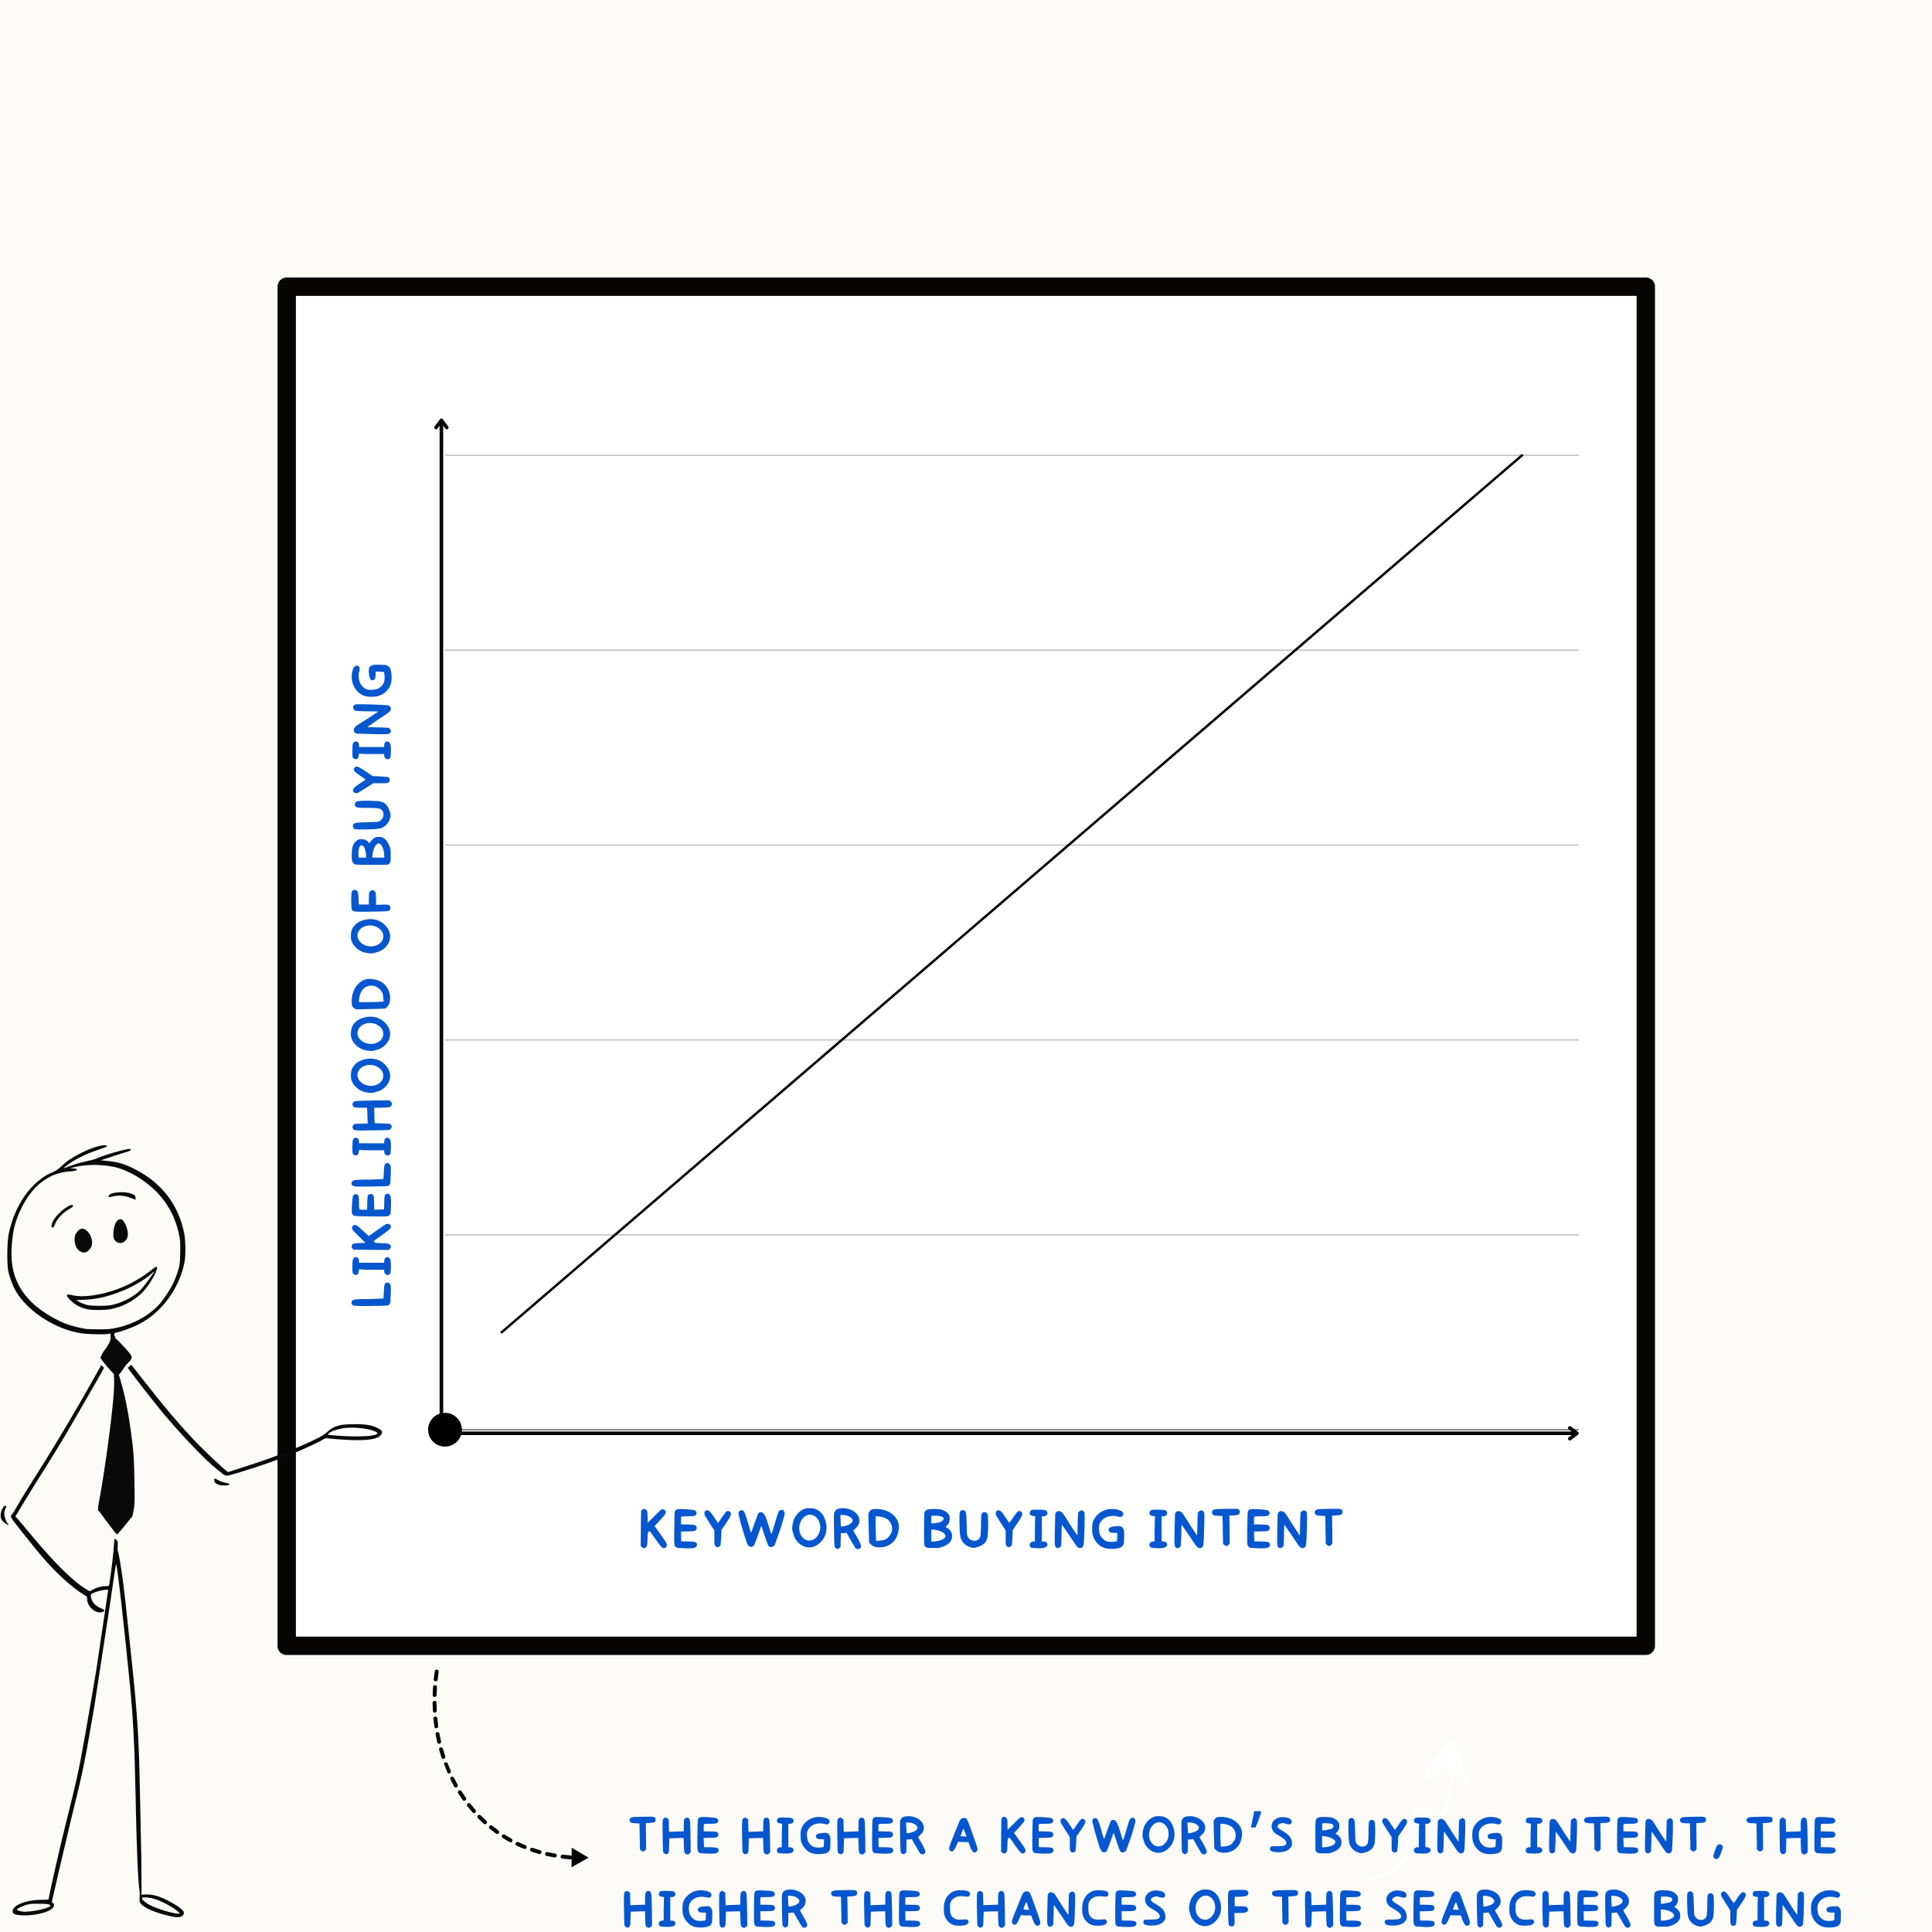 <svg xmlns="http://www.w3.org/2000/svg" xmlns:v="https://vecta.io/nano" width="1080" viewBox="0 0 810 810" height="1080" preserveAspectRatio="xMidYMid meet"><style><![CDATA[.B{clip-rule:nonzero}.C{fill:none}.D{stroke:#000}.E{stroke-opacity:.251}.F{stroke-linecap:round}.G{stroke-linejoin:round}]]></style><defs><clipPath id="A"><path d="M116.359 116.359h577.5v577.5h-577.5zm0 0" class="B"></path></clipPath><clipPath id="B"><path d="M179.48 592.332h14.164V606.5H179.48zm0 0" class="B"></path></clipPath><clipPath id="C"><path d="M186.563 592.332c-3.914 0-7.082 3.172-7.082 7.086s3.168 7.082 7.082 7.082 7.082-3.172 7.082-7.082-3.172-7.086-7.082-7.086zm0 0" class="B"></path></clipPath><clipPath id="D"><path d="M574.086 729h41.66v59.25h-41.66zm0 0" class="B"></path></clipPath><clipPath id="E"><path d="M181 699h59v81h-59zm0 0" class="B"></path></clipPath><clipPath id="F"><path d="M211.258 688.695l36.07 91.387-39.066 15.422-36.074-91.391zm0 0" class="B"></path></clipPath><clipPath id="G"><path d="M211.258 688.695l36.07 91.387-39.066 15.422-36.074-91.391zm0 0" class="B"></path></clipPath><clipPath id="H"><path d="M239 774h8v9h-8zm0 0" class="B"></path></clipPath><clipPath id="I"><path d="M211.258 688.695l36.07 91.387-39.066 15.422-36.074-91.391zm0 0" class="B"></path></clipPath><clipPath id="J"><path d="M211.258 688.695l36.07 91.387-39.066 15.422-36.074-91.391zm0 0" class="B"></path></clipPath><clipPath id="K"><path d="M0 480h160.445v323.816H0zm0 0" class="B"></path></clipPath><path id="L" d="M186.562 599.418h475.332"></path><path id="M" d="M284.433 632.709h.094c.039 0 .102-.008.188-.031h.203.156l2.219.063 2.391.188 1.328.172c.176.063.375.184.594.359.301.262.453.574.453.938 0 .438-.262.797-.781 1.078-.324.156-1.324.234-3 .234-1.719 0-2.609.086-2.672.25-.062.137-.094.703-.094 1.703v.359.719.359l.422.016.953.016.969.016.422.016c1.539.023 2.5.086 2.875.188.383.074.656.324.813.75.082.219.125.406.125.563 0 .418-.195.758-.578 1.016-.156.125-.406.211-.75.25a10.41 10.41 0 0 1-.859.063l-1.594.047-.422.016-1 .016-.984.016-.422.016.094 2.047.031 1.219v.844l.422.016.969.016.984.016.422.016c1.895.023 2.973.141 3.234.359.383.242.578.574.578 1 0 .512-.293.906-.875 1.188-.387.211-1.277.313-2.672.313h-.281-.578-.281l-3.453-.187c-.48-.082-.859-.363-1.141-.844-.18-.281-.266-1.227-.266-2.844v-2.344l.031-2.125.063-4.359.094-2.156c.051-.656.281-1.094.688-1.312.289-.145.586-.227.891-.25zm0 0"></path><path id="N" d="M295.656 633.552c.219-.238.488-.359.813-.359.375 0 .723.164 1.047.484.457.375 1.117 1.246 1.984 2.609l1.5 2.188c.113-.062.594-.723 1.438-1.984l1-1.437.734-.922c.395-.426.754-.641 1.078-.641.238 0 .5.109.781.328s.422.555.422 1c0 .398-.383 1.203-1.141 2.422l-1.062 1.625-.922 1.344-.219.313-.422.594-.219.297-.016.438-.031 1.016-.031 1-.016.422-.266 3.422c-.211.605-.633.906-1.266.906-.418 0-.766-.172-1.047-.516-.125-.156-.211-.426-.25-.812-.023-.176-.039-.484-.047-.922v-1.687-.453-1.047-1.062-.469l-.281-.391-.609-.953-.625-.969-.266-.406-2.094-3.359a2.4 2.4 0 0 1-.297-1.109c0-.32.109-.625.328-.906zm0 0"></path><path id="O" d="M432.759 633.006c.344-.051 1.023-.078 2.047-.078l2.641.078c1.133.125 1.703.59 1.703 1.391 0 .375-.152.684-.453.922-.324.262-.727.391-1.203.391h-.344-.344v.766 1.969 2.563 2.547 1.953.766h.344.344c.477 0 .879.121 1.203.359.301.262.453.574.453.938 0 .313-.141.609-.422.891-.437.43-1.398.641-2.875.641h-.734c-.23 0-.43-.008-.594-.031l-1.172-.062-.625-.062c-.219-.02-.43-.117-.625-.297-.281-.281-.422-.594-.422-.937 0-.375.148-.711.453-1.016.313-.281.691-.422 1.141-.422h.297.297v-.422-1.062-1.266-1.062-.422l.094-5.25.031-.266.063-.516.031-.266-.359-.047-.344-.062c-.937-.164-1.465-.414-1.578-.75-.062-.164-.094-.328-.094-.484 0-.363.098-.676.297-.937.219-.281.469-.43.75-.453zm0 0"></path><path id="P" d="M451.988 634.099l.25-.219.25-.234c.344-.281.656-.422.938-.422.195 0 .438.078.719.234.219.148.379.375.484.688.07.262.109.891.109 1.891l-.016 1.984-.031 1.766-.187 5.078-.141 2.484c-.086.805-.367 1.313-.844 1.531-.242.125-.461.188-.656.188-.469 0-.922-.25-1.359-.75-.199-.207-.574-.707-1.125-1.5l-2.203-3.312-2.937-4.25c-.023-.02-.055.168-.094.563-.023.211-.031.469-.031.781l-.031 1.047-.031 2.25-.078 2.281-.016.328-.031.703-.031.703-.016.313-.266.234-.25.219c-.324.281-.586.422-.781.422-.156 0-.367-.07-.625-.219-.324-.133-.531-.395-.625-.781-.043-.176-.078-.473-.109-.891l-.047-1.656.016-1.25.047-2.797.172-6.719c.063-.344.234-.645.516-.906.281-.238.594-.359.938-.359.789 0 1.477.469 2.063 1.406l1.094 1.688 1.969 3.125 2.641 3.984c.07 0 .117-.789.141-2.375l.094-4.797.016-.375.047-.844.047-.859.016-.375zm0 0"></path><path id="Q" d="M513.704 632.599l1.391-.031h1.813 1.203c.281 0 .453.012.516.031.789.137 1.188.523 1.188 1.156 0 .586-.168.984-.5 1.203-.344.199-1.086.328-2.219.391l-.422.031-.844.047-.422.016.094 5.906.031 3.438v2.469l-.25.234-.234.219c-.324.324-.617.484-.875.484s-.559-.148-.891-.453l-.266-.219-.25-.234-.016-.5-.016-1.266-.016-1.484-.031-1.234-.016-.516-.016-1.172v-1.375l-.031-1.312-.031-.969-.031-.656v-.375-.219l-.016-.422-.016-.219-.422-.016-.859-.031-.437-.016c-.937-.02-1.57-.102-1.891-.25-.312-.113-.555-.352-.719-.719-.074-.133-.109-.301-.109-.5 0-.426.238-.77.719-1.031.195-.133.586-.234 1.172-.297l1.344-.047 2.375-.062zm0 0"></path><path id="R" d="M147.487 546.804c-.094-.238-.141-.426-.141-.562 0-.363.152-.695.453-1 .242-.258.859-.426 1.859-.5l2.234-.094 3.703-.031 5.125-.219c.043-.113.117-1.094.219-2.937.055-1.832.188-2.891.406-3.172.281-.406.637-.609 1.063-.609.523 0 .93.293 1.219.875.168.324.25.824.25 1.5l-.016.719-.047 1.797-.094 2.281-.125 1.203c-.094.48-.32.852-.687 1.109-.176.125-.602.203-1.281.234l-2 .063-4.062.063-1.891.031h-2.219c-.82 0-1.488-.016-2-.047l-1.062-.109c-.395-.094-.695-.289-.906-.594zm0 0"></path><path id="S" d="M147.816 533.46c-.051-.344-.078-1.023-.078-2.047l.078-2.641c.125-1.133.59-1.703 1.391-1.703.375 0 .684.152.922.453.262.324.391.727.391 1.203v.344.344h.766 1.969 2.563 2.547 1.953.766v-.344-.344c0-.477.121-.879.359-1.203.262-.301.574-.453.938-.453.313 0 .609.141.891.422.43.438.641 1.398.641 2.875v.734c0 .23-.008.43-.031.594l-.062 1.172-.062.625c-.02.219-.117.43-.297.625-.281.281-.594.422-.937.422-.375 0-.711-.148-1.016-.453-.281-.312-.422-.691-.422-1.141v-.297-.297h-.422-1.062-1.266-1.062-.422c-2.937 0-4.687-.031-5.25-.094l-.266-.031-.516-.062-.266-.031-.047.359-.062.344c-.164.938-.414 1.465-.75 1.578-.164.063-.328.094-.484.094-.363 0-.676-.098-.937-.297-.281-.219-.43-.469-.453-.75zm0 0"></path><path id="T" d="M150.347 448.981c-.32.563-.484 1.152-.484 1.766 0 1.023.422 1.945 1.266 2.766a6.25 6.25 0 0 0 4.406 1.734c1.523 0 2.824-.477 3.906-1.437.836-.781 1.25-1.711 1.25-2.797 0-1.113-.457-2.094-1.375-2.937-1.176-1.07-2.598-1.609-4.266-1.609-.977 0-1.895.219-2.75.656-.883.461-1.535 1.078-1.953 1.859zm-3.031 3.75c-.125-.363-.187-.937-.187-1.719v-.234-.234c.023-.52.074-.988.156-1.406.086-.426.203-.805.359-1.141.68-1.383 1.73-2.426 3.156-3.125 1.5-.695 2.98-1.047 4.438-1.047 2.523 0 4.609.871 6.266 2.609 1.375 1.438 2.063 2.996 2.063 4.672l-.031.641-.109.656a7.04 7.04 0 0 1-2.016 3.391c-.52.5-1.07.914-1.656 1.234-.594.313-1.227.555-1.906.719l-.703.172-.437.156c-.145.074-.457.109-.937.109-1.113 0-2.242-.164-3.391-.5-1.176-.406-2.223-1.047-3.141-1.922-.926-.883-1.566-1.895-1.922-3.031zm0 0"></path><path id="U" d="M269.175 761.698l1.297-.031h1.703 1.109c.258 0 .422.012.484.031.738.137 1.109.5 1.109 1.094 0 .543-.156.918-.469 1.125-.312.188-1.008.309-2.078.359l-.391.031-.781.047h-.391l.078 5.516.031 3.219v2.297l-.219.219-.219.203c-.305.305-.574.453-.812.453-.25 0-.531-.141-.844-.422l-.25-.203-.234-.219-.016-.469v-1.172l-.016-1.391-.031-1.156-.016-.484-.031-1.094v-1.281l-.031-1.234-.016-.906-.031-.609v-.328-.203l-.016-.406-.016-.203-.391-.016-.797-.031-.406-.016c-.875-.02-1.465-.094-1.766-.219-.305-.113-.527-.336-.672-.672-.074-.133-.109-.297-.109-.484 0-.383.223-.703.672-.953.188-.125.551-.219 1.094-.281l1.25-.047 2.219-.062zm0 0"></path><path id="V" d="M278.555 762.198c.219-.102.41-.156.578-.156.207 0 .461.133.766.391l.234.219.234.203.016.391.016.906.016.906.016.391.016.391.016.906.031.891.016.391.203-.016.219-.016h.203l.359-.016a3.88 3.88 0 0 1 .516-.031l.688-.031h.719a5.14 5.14 0 0 0 .625-.031l.391-.016.922-.031.922-.047.391-.016v-.344-.812-.812-.359c0-1.539.086-2.453.266-2.734.258-.437.602-.656 1.031-.656a1.08 1.08 0 0 1 .453.094c.125.031.227.078.313.141l.219.141c.031.055.07.148.125.281.063.125.113.293.156.5l.078.672.047.75.094 2.75.078 3.922.031 2.719v.375l.016.891.016.875v.375l-.25.25-.25.25c-.305.305-.594.453-.875.453-.211 0-.434-.066-.672-.203a1.28 1.28 0 0 1-.641-.859c-.043-.187-.086-.52-.125-1l-.078-1.937-.016-.437-.016-1.016-.016-1.031v-.437h-.375-.734-.375l-3.031.094-.375.016-.766.031-.375.031-.016.438-.016 1-.031.984-.016.438-.078 2.484c-.023.324-.102.578-.234.766-.242.355-.547.531-.922.531-.43 0-.793-.207-1.094-.625-.168-.219-.262-.645-.281-1.281l-.047-1.891-.062-3.719-.047-2.969v-1.359l.031-1.641.109-.906c.07-.352.285-.617.641-.797zm0 0"></path><path id="W" d="M294.028 761.807h.078c.039 0 .098-.004.172-.016h.203.141l2.063.063 2.25.156 1.234.172c.164.055.352.164.563.328.27.242.406.531.406.875 0 .406-.242.742-.719 1-.305.156-1.234.234-2.797.234-1.605 0-2.437.074-2.5.219-.055.125-.078.656-.078 1.594v.344.672.328l.391.016.891.016.906.016.391.016c1.438.012 2.332.063 2.688.156.352.086.602.32.75.703.07.211.109.387.109.531 0 .398-.18.715-.531.953-.148.117-.383.188-.703.219a9.13 9.13 0 0 1-.797.063l-1.5.063-.391.016h-.922l-.922.016-.391.016.078 1.906.031 1.141v.797l.391.016.906.016.922.016h.391c1.77.023 2.773.137 3.016.344.352.219.531.527.531.922 0 .492-.273.867-.812 1.125-.355.188-1.184.281-2.484.281h-.266-.531-.266l-3.219-.172c-.449-.07-.805-.332-1.062-.781-.168-.258-.25-1.148-.25-2.672v-2.172l.016-2 .063-4.062.078-2c.063-.625.281-1.035.656-1.234.27-.133.547-.211.828-.234zm0 0"></path><path id="X" d="M326.735 762.088c.313-.051.945-.078 1.906-.078l2.453.078c1.07.117 1.609.547 1.609 1.297 0 .355-.141.641-.422.859-.305.25-.68.375-1.125.375h-.328-.312v.719 1.828 2.375 2.391 1.828.703h.313.328c.445 0 .82.117 1.125.344.281.242.422.527.422.859 0 .305-.133.586-.391.844-.418.398-1.32.594-2.703.594h-.687c-.211 0-.387-.008-.531-.031l-1.094-.047-.594-.062c-.211-.02-.406-.113-.594-.281-.262-.258-.391-.551-.391-.875 0-.352.141-.672.422-.953.301-.258.656-.391 1.063-.391h.281.281v-.391-.984-1.187-.984-.391l.094-4.906.016-.25.063-.484.031-.25-.328-.047-.312-.062c-.887-.145-1.383-.379-1.484-.703a1.09 1.09 0 0 1-.094-.437c0-.344.094-.633.281-.875.207-.258.441-.398.703-.422zm0 0"></path><path id="Y" d="M341.686 761.916a9.56 9.56 0 0 1 1.703-.156c1.289 0 2.441.234 3.453.703.645.313.969.742.969 1.281 0 .375-.18.684-.531.922-.187.137-.422.203-.703.203-.293 0-.664-.066-1.109-.203-.512-.125-1.008-.187-1.484-.187h-.125-.187a1.28 1.28 0 0 1-.203.016h-.125c-1.648.086-2.977.684-3.984 1.797-.687.75-1.031 1.672-1.031 2.766v.438c0 .125.008.234.031.328.051.855.18 1.539.391 2.047.195.5.531.984 1 1.453s.953.805 1.453 1c.445.188 1.082.281 1.906.281h.313.313l1.531-.219c.094-.094.148-.656.172-1.687l.016-.406.031-.797.016-.391h-.328-.672-.328l-1.141-.109c-.187-.02-.375-.113-.562-.281-.262-.258-.391-.547-.391-.859 0-.258.094-.477.281-.656.445-.383 1.367-.625 2.766-.719.094-.02.207-.031.344-.031h.469c.508 0 .895.074 1.156.219.281.156.508.43.688.813.188.344.289.602.313.766.02.094.035.242.047.438l.016.734v.328.625.313l-.094 2.234c-.012.281-.109.574-.297.875-.23.43-.5.727-.812.891-.793.449-2.074.672-3.844.672-.375 0-.715-.008-1.016-.031l-.75-.109c-1.305-.238-2.43-.828-3.375-1.766-.937-.875-1.621-1.992-2.047-3.359-.187-.582-.281-1.457-.281-2.625 0-1.238.109-2.145.328-2.719.426-1.219 1.156-2.254 2.188-3.109.988-.82 2.164-1.395 3.531-1.719zm0 0"></path><path id="Z" d="M382.281 764.307c-.094-.039-.266-.078-.516-.109l-.922-.125-.375-.031-.156-.016c-.199 0-.328.063-.391.188-.023.023-.031.195-.031.516l.094 2.313.141 1.547c.02.023.078.031.172.031.289 0 .754-.082 1.391-.25.633-.133 1.129-.297 1.484-.484.988-.477 1.484-1.035 1.484-1.672 0-.344-.242-.707-.719-1.094-.492-.414-1.043-.687-1.656-.812zm-2.922-2.719l.797-.094a5.8 5.8 0 0 1 .688-.047c1.313 0 2.535.293 3.672.875 1.125.594 1.926 1.367 2.406 2.313.258.563.391 1.105.391 1.625 0 1.18-.531 2.234-1.594 3.172-.523.449-.781.711-.781.781 0 .117.316.684.953 1.703 1.383 2.375 2.078 3.844 2.078 4.406 0 .242-.094.48-.281.719-.211.262-.516.391-.922.391-.375 0-.656-.094-.844-.281-.137-.102-.371-.422-.703-.953l-1.281-2.234-.266-.422-.578-1.031-.562-1.016-.25-.437-.328.047-.312.031a7.2 7.2 0 0 1-1.125.078h-.234-.219l-.016 1.125-.031 1.563-.047 1.578-.016 1.125-.234.203-.234.203c-.25.25-.477.375-.672.375-.094 0-.164-.008-.203-.031-.5-.145-.836-.484-1-1.016-.043-.125-.086-.734-.125-1.828l-.109-4.781-.047-2.797v-1.281l.031-1.547.109-.891c.07-.32.297-.664.672-1.031.238-.281.645-.477 1.219-.594zm0 0"></path><path id="a" d="M405.177 770.01l-.125-.375-.266-.75-.141-.375-.391-1.156-.219-.562c0-.008-.012-.016-.031-.016-.137 0-.344.371-.625 1.109l-.641 1.797c0 .117.094.172.281.172a13.38 13.38 0 0 1 1.266.078l.219.016.438.047.234.016zm-1.734-7.687c.227-.094.477-.141.75-.141.414 0 .742.121.984.359.332.305.875 1.527 1.625 3.672l1.594 4.453.906 2.563c.352 1.074.531 1.836.531 2.281 0 .273-.152.531-.453.781-.242.242-.512.359-.812.359-.637 0-1.281-.883-1.937-2.656l-.156-.422-.297-.844-.156-.422h-.328-.625-.312c-.949 0-1.668-.023-2.156-.078l-.219-.031-.453-.047-.219-.031-.109.266-.25.531-.125.266-.672 1.469c-.199.398-.375.699-.531.906-.312.43-.609.641-.891.641-.137 0-.219-.004-.25-.016-.637-.133-.953-.555-.953-1.266 0-.539.785-2.695 2.359-6.469l1.75-4.375c.344-.906.813-1.488 1.406-1.75zm0 0"></path><path id="b" d="M444.926 762.588a1.01 1.01 0 0 1 .766-.328c.352 0 .68.152.984.453.426.355 1.039 1.168 1.844 2.438l1.391 2.031c.113-.051.563-.664 1.344-1.844l.938-1.359.688-.844c.375-.395.711-.594 1.016-.594.219 0 .461.105.734.313.258.199.391.508.391.922 0 .375-.355 1.133-1.062 2.266l-1.016 1.516-.844 1.25-.203.281-.406.563-.203.281-.016.406-.031.938-.016.938-.016.406-.25 3.188c-.187.563-.586.844-1.187.844-.387 0-.711-.156-.969-.469-.117-.156-.195-.41-.234-.766l-.031-.859-.016-1.578v-.422-.984-.984-.437l-.25-.375-.578-.891-.578-.891-.25-.391-1.953-3.125c-.187-.352-.281-.703-.281-1.047 0-.289.098-.57.297-.844zm0 0"></path><path id="c" d="M487.601 764.448c-.523-.301-1.074-.453-1.656-.453-.949 0-1.809.391-2.578 1.172-1.086 1.156-1.625 2.531-1.625 4.125 0 1.418.445 2.633 1.344 3.641.727.781 1.598 1.172 2.609 1.172 1.039 0 1.957-.426 2.75-1.281 1-1.102 1.5-2.43 1.5-3.984a5.64 5.64 0 0 0-.609-2.578c-.43-.82-1.008-1.426-1.734-1.812zm-3.5-2.828c.332-.113.863-.172 1.594-.172h.219.234c.477.023.914.07 1.313.141a4.52 4.52 0 0 1 1.063.328c1.289.637 2.258 1.621 2.906 2.953.656 1.398.984 2.777.984 4.141 0 2.355-.812 4.305-2.437 5.844-1.344 1.293-2.797 1.938-4.359 1.938-.187 0-.387-.008-.594-.031l-.609-.109a6.38 6.38 0 0 1-3.172-1.875 7.46 7.46 0 0 1-1.156-1.547 7.14 7.14 0 0 1-.656-1.781l-.172-.656-.141-.406c-.074-.133-.109-.426-.109-.875 0-1.039.156-2.094.469-3.156.375-1.102.973-2.086 1.797-2.953a6.69 6.69 0 0 1 2.828-1.781zm0 0"></path><path id="d" d="M536.017 762.088c.488-.164 1.055-.25 1.703-.25.719 0 1.391.086 2.016.25.656.188 1.125.434 1.406.734s.422.633.422.984c0 .199-.059.402-.172.609-.168.305-.453.453-.859.453-.449 0-1.07-.125-1.859-.375-.367-.125-.664-.187-.891-.187-.148 0-.406.059-.781.172-.937.313-1.406.75-1.406 1.313 0 .219.16.461.484.719.313.281.898.68 1.766 1.188 1.352.781 2.332 1.574 2.938 2.375a4.62 4.62 0 0 1 .891 2.766c0 .531-.062.934-.187 1.203-.137.305-.418.652-.844 1.047-.969.969-2.547 1.453-4.734 1.453h-.297-.297c-1.586-.094-2.496-.375-2.734-.844-.094-.238-.141-.441-.141-.609 0-.344.094-.598.281-.766.145-.145.367-.227.672-.25.145-.02.391-.031.734-.031h1.313l2.172-.078a3.39 3.39 0 0 0 .922-.25c.531-.281.797-.598.797-.953 0-.187-.07-.422-.203-.703-.168-.375-.449-.727-.844-1.062-.387-.332-1.059-.781-2.016-1.344-.969-.562-1.609-.984-1.922-1.266-.305-.27-.586-.648-.844-1.141-.242-.469-.359-1-.359-1.594 0-.687.164-1.285.5-1.797.539-.82 1.332-1.41 2.375-1.766zm0 0"></path><path id="e" d="M557.495 770.323a11.94 11.94 0 0 0-2.125-.453l-.266-.016-.531-.047-.266-.016v.484 1.172 1.422 1.188.469l.297-.031.609-.031.297-.016c1.02-.082 1.922-.281 2.703-.594.77-.301 1.273-.676 1.516-1.125.094-.187.141-.328.141-.422 0-.125-.047-.266-.141-.422-.312-.613-1.059-1.133-2.234-1.562zm1.344-5.312c-.523-.414-1.586-.625-3.187-.625h-.484a1.38 1.38 0 0 0-.312.031l-.281.031-.266.031v.438 1.016 1.016.438h.203.203l.734-.031c.281-.031.609-.086.984-.172l1.531-.359c.75-.301 1.125-.727 1.125-1.281 0-.227-.086-.406-.25-.531zm-5.547-3.141a5.91 5.91 0 0 1 .75-.078l.906-.031c1.695 0 2.875.102 3.531.297 1.133.344 1.988.945 2.563 1.797.227.324.363.559.406.703l.031.391.016.641c0 .73-.141 1.34-.422 1.828-.281.449-.531.758-.75.922-.23.125-.344.246-.344.359 0 .074.129.188.391.344.32.168.688.465 1.094.891.352.406.609.789.766 1.141a3.64 3.64 0 0 1 .188 1.156v.094.125c-.023.063-.031.117-.031.156v.094c-.012.68-.195 1.25-.547 1.719-.656.93-1.773 1.664-3.344 2.203-.555.211-1.008.324-1.359.344a8.62 8.62 0 0 1-.812.047h-1.297-1.281l-.703-.047c-.242-.02-.512-.113-.812-.281-.312-.207-.527-.453-.641-.734-.074-.281-.109-2.437-.109-6.469v-3.359l.047-1.844c.039-.75.109-1.207.203-1.375.289-.562.813-.906 1.563-1.031zm0 0"></path><path id="f" d="M566.2 762.26a.62.62 0 0 1 .156-.047c.063-.008.141-.016.234-.016.332 0 .594.09.781.266.281.242.469.633.563 1.172.039.262.078.734.109 1.422l.094 2.656.078 2.5.063 1.266a2.5 2.5 0 0 0 .297 1.141c.258.492.625.875 1.094 1.156.488.273.992.406 1.516.406.313 0 .617-.051.922-.156.727-.258 1.188-.766 1.375-1.516.188-.727.281-2.352.281-4.875l.031-2.203.109-1.266c.094-.539.281-.879.563-1.016a1.58 1.58 0 0 1 .672-.156c.5 0 .891.25 1.172.75.145.313.227 1.695.25 4.141v.203.391.188l-.172 3.703c-.148.781-.398 1.492-.75 2.125-.512.867-1.512 1.547-3 2.047-.844.281-1.461.422-1.844.422-.398 0-.961-.141-1.687-.422a5.53 5.53 0 0 1-1.984-1.297c-.762-.758-1.234-1.645-1.422-2.656-.117-.5-.203-1.223-.266-2.172l-.109-3.531v-.437-.859-.422l.016-1.187.047-.687c.02-.238.094-.43.219-.578a3.88 3.88 0 0 1 .297-.266c.102-.082.203-.145.297-.187zm0 0"></path><path id="g" d="M611.757 763.104l.234-.203.234-.219c.32-.258.613-.391.875-.391.188 0 .41.074.672.219.195.137.344.352.438.641.07.25.109.84.109 1.766l-.016 1.844-.031 1.656-.172 4.734-.141 2.328c-.074.75-.336 1.227-.781 1.422-.23.117-.434.172-.609.172-.437 0-.859-.234-1.266-.703-.187-.187-.543-.648-1.062-1.391l-2.047-3.094-2.75-3.969c-.012-.02-.039.156-.078.531-.023.188-.031.43-.031.719l-.031.984-.031 2.109-.078 2.125-.016.297-.031.656-.016.656-.016.297-.25.219-.234.203c-.293.262-.531.391-.719.391-.156 0-.355-.066-.594-.203-.293-.125-.484-.363-.578-.719-.043-.176-.078-.457-.109-.844l-.031-1.547v-1.172l.047-2.609.172-6.266c.051-.312.207-.594.469-.844.258-.219.551-.328.875-.328.75 0 1.395.438 1.938 1.313l1.016 1.578 1.828 2.906 2.469 3.719c.07 0 .117-.738.141-2.219l.078-4.469.016-.344.047-.797.047-.797.016-.359zm0 0"></path><path id="h" d="M400.65 792.666c.395-.102 1.066-.156 2.016-.156 1.344 0 2.273.086 2.797.25.414.148.723.336.922.563.227.242.344.492.344.75 0 .281-.133.555-.391.813-.211.211-.422.313-.641.313a2.05 2.05 0 0 1-.187-.016l-.437-.047-.969-.094-1.234-.047c-.793 0-1.496.133-2.109.391-1.012.492-1.711 1.117-2.094 1.875-.187.355-.293.656-.312.906a4.25 4.25 0 0 0-.047.594l-.016 1.031c0 1.117.078 1.953.234 2.516.145.523.453 1.027.922 1.516.707.668 1.664 1 2.875 1l1.75-.078.703-.047.266-.016c.258 0 .492.105.703.313.238.219.359.465.359.734 0 .219-.133.492-.391.813-.543.543-1.687.813-3.437.813-1.137 0-2.008-.113-2.609-.344-1.68-.633-2.859-1.848-3.547-3.641-.281-.707-.422-1.723-.422-3.047l.031-1.187c.031-.363.082-.707.156-1.031.281-1.363.832-2.531 1.656-3.5.82-.926 1.859-1.57 3.109-1.937zm0 0"></path></defs><path fill="#fff" d="M-81-81h972v972H-81z"></path><path fill="#fdfbf7" d="M-81-81h972v972H-81z"></path><path fill="#fff" d="M120.207 120.207h569.801v569.801H120.207zm0 0"></path><g clip-path="url(#A)"><path fill="#070404" d="M690.008 693.859H120.207a3.81 3.81 0 0 1-3.848-3.852V120.207c0-2.156 1.691-3.848 3.848-3.848h569.801a3.81 3.81 0 0 1 3.852 3.848v569.801c0 2.156-1.695 3.852-3.852 3.852zm-565.949-7.699H686.16V124.059H124.059zm0 0"></path></g><path d="M210.328 558.563l47.535-40.852m0 0l47.531-40.855m.001 0l47.535-40.852m0 0l47.531-40.855m0 0l47.535-40.852m0 0l47.531-40.852m.001 0l47.535-40.855m0 0l47.531-40.852m0 0l47.535-40.855" stroke-width="1.009" class="C D F"></path><g stroke-width=".504" class="C D"><use href="#L" stroke-opacity=".6"></use><use href="#L" y="-81.707" class="E"></use><use href="#L" y="-163.414" class="E"></use><use href="#L" y="-245.121" class="E"></use><use href="#L" y="-326.828" class="E"></use><use href="#L" y="-408.535" class="E"></use></g><g stroke-width="1.5" class="C D"><path d="M185.059 600.914V176.23"></path><path d="M182.809 179.23l2.25-3 2.25 3" class="F G"></path><path d="M186.562 600.918h474.582"></path><path d="M658.145 598.668l3 2.25-3 2.25" class="F G"></path></g><g clip-path="url(#B)"><g clip-path="url(#C)"><path d="M179.48 592.332h14.164V606.5H179.48zm0 0"></path></g></g><g clip-path="url(#D)"><path fill="#fff" d="M574.813 788.164a1.87 1.87 0 0 1 .754-.203c.824-.008 2.805-.32 3.746-.586 2.375-.672 5.141-2.371 7.094-4.355 1.359-1.383 3.16-3.789 3.734-4.992.348-.727.348-.727.996-.727.359 0 1.16-.133 1.785-.289 2.23-.562 3.762-1.391 5.219-2.816 1.133-1.109 1.59-1.75 2.391-3.344.738-1.473.988-2.441 1.094-4.266l.086-1.508 1.27-1.262 1.891-2.02c1.473-1.809 2.773-4.664 3.121-6.852 1.059-6.645 1.297-10.867.797-13.945-.047-.285-.051-.52-.012-.52s.98 1.207 2.086 2.684 2.289 3.012 2.633 3.41.691.938.773 1.188c.172.523.441.648 1.031.492.332-.086.453-.23.609-.711.176-.547.172-.617-.051-.777-.133-.102-.594-1.207-1.039-2.504l-1.031-2.953c-.125-.34-.25-.719-.281-.836-.07-.312-.762-2.363-.902-2.691-.348-.801-2.219-6.77-2.219-7.074 0-.242-.09-.383-.273-.43-.207-.055-.258-.152-.199-.379.215-.852-1.012-.707-1.828.215-.293.336-1.633 1.73-2.973 3.098-2.512 2.57-3.094 3.207-3.797 4.152-.555.754-1.727 2.551-1.727 2.656 0 .156-1.699 2.465-1.941 2.637-.129.09-.277.367-.324.609-.105.531.219.91.727.836.5-.07.258.168-.863.871-1.082.672-1.437 1.148-1.191 1.605.32.598 1.121.469 1.934-.312 1.316-1.27 3.969-3.148 6.367-4.504.75-.426 2.109-1.262 2.457-1.508.305-.219.313-.211.313.184 0 .223.086.715.195 1.09.59 2.066.52 5.699-.199 10.234l-.352 2.215c-.43 2.734-1.5 5.25-3.023 7.113-.543.664-2.207 2.367-2.309 2.367-.059 0-.148-.203-.203-.449-.156-.703-.762-2.039-1.301-2.867-.426-.652-.652-.836-1.66-1.348-1.121-.57-1.223-.598-2.406-.598-1.102 0-1.332.047-2.105.43-.48.238-.988.563-1.133.727-.539.613-.809 2.695-.465 3.594a3.18 3.18 0 0 1 .152.902c0 1.18 1.012 2.523 2.246 2.996.953.363 3.953.262 4.801-.164.34-.168.645-.281.676-.25.121.121-.422 2.879-.703 3.57-1.242 3.066-4.293 5.363-7.77 5.844-.617.086-.668.07-.574-.16.246-.609.254-2.527.016-3.398a9.37 9.37 0 0 0-2.488-4.32c-1.062-1.086-1.316-1.266-2.773-1.957-1.367-.652-1.711-.762-2.301-.734-.805.039-1.535.469-1.859 1.086-.234.457-.277 2.008-.074 2.773a86.35 86.35 0 0 1 .422 1.66c.648 2.637 1.051 3.297 2.938 4.797.539.426 3.734 1.633 3.898 1.469.047-.047.082-.004.082.094 0 .355-1.141 2.281-1.902 3.207-1.293 1.574-1.969 2.242-3.195 3.168-2.484 1.871-4.469 2.684-7.359 3.008-1.199.137-2.148.484-2.395.883-.195.316-.004.957.285.949.133-.004.398-.094.586-.203zm13.477-12.66c-.457-.148-1.012-.367-1.234-.484s-.469-.215-.543-.219c-.293-.023-1.41-.945-1.969-1.629-.562-.691-.969-1.691-1.301-3.211-.598-2.742-.531-3.137.52-2.98 1.559.234 3.766 1.844 4.742 3.461.832 1.379 1.145 2.469 1.086 3.816-.047 1.137-.137 1.52-.367 1.52-.059 0-.477-.125-.934-.273zm6.641-10.215c-.562-.402-.992-1.445-1.184-2.871-.273-2.039.164-2.699 1.793-2.695.762 0 1.973.508 2.578 1.078.703.668 1.613 2.84 1.613 3.859 0 .637-1.215 1.012-3.121.965-1.035-.027-1.328-.086-1.68-.336zm18.262-21.262c-.25-.328-.449-.656-.449-.727s-.164-.297-.359-.512c-.258-.277-.316-.434-.215-.559.18-.215.297-1.18.152-1.27-.059-.035-.297-.395-.527-.793a9.5 9.5 0 0 0-.98-1.348c-.75-.84-.73-1.074.113-1.363.598-.203.57-.207.57.105 0 .227 1.105 3.605 2.055 6.273.156.438.238.793.188.793s-.301-.273-.547-.602zm-14.051-.895c.215-.277.496-.727.629-.992a25.16 25.16 0 0 1 .91-1.547l.672-1.062-.012.957c-.004.574.059 1.023.16 1.125.215.215.215.387-.004.398-.098.004-.703.402-1.352.887s-1.223.848-1.285.813.07-.297.281-.578zm3.711-2.77c.055-.051.129-.012.16.082.094.258.32.211.621-.137.219-.25.254-.434.184-.934-.047-.344-.152-.801-.234-1.012s-.109-.43-.055-.484c.09-.086.227.051.91.898.074.094.137.215.137.273s.156.242.352.406l.352.301-1.219.703-1.215.699-.047-.355c-.023-.191 0-.391.055-.441zm-1.172-1.426c.191-.359.531-.73.598-.656.023.031.082.215.129.414.078.316.031.379-.359.496-.555.168-.582.145-.367-.254zm2.762-2.887c-.375 0-.355-.117.09-.582l.371-.387.391.914c.215.5.387.953.387 1.004s-.215-.145-.477-.43-.605-.52-.762-.52zm-1.113.848c0-.066.094-.199.207-.293.168-.141.207-.137.207.027 0 .109-.039.242-.09.293-.133.133-.324.113-.324-.027zm3.102-1.207c-.285-.676-.238-.715.152-.141.188.281.344.574.344.652 0 .266-.305-.047-.496-.512zm2.293-1.309c-.078-.148-.09-.27-.023-.27s.195.16.281.355c.188.402-.035.328-.258-.086zm1.051-1c-.43-1.039-.789-1.27-1.375-.887-.184.121-.465.18-.633.137-.285-.074-.266-.125.355-.754.367-.371.746-.672.844-.672s.176-.062.176-.141.063-.137.141-.137.137.086.137.195.188.746.418 1.418a46.36 46.36 0 0 1 .551 1.699c.211.762-.16.242-.613-.859zm-2.57.988c0-.074.063-.098.141-.051s.137.148.137.223-.062.102-.137.055-.141-.148-.141-.227zm0 0"></path></g><g clip-path="url(#E)"><g clip-path="url(#F)"><g clip-path="url(#G)"><path d="M186.504 740.77l-.316-.812c-.16-.426.051-.898.477-1.062s.891.063 1.059.477l1.227 3.008a.82.82 0 0 1-1.504.656l-.941-2.266zm-1.41-3.902c-.004-.016-.012-.031-.016-.047l-.961-3.184a.82.82 0 0 1 .57-1.012c.438-.125.891.129 1.012.57l.941 3.113a.82.82 0 0 1-.527 1.035c-.414.137-.859-.078-1.02-.477zm3.727 9.121a.82.82 0 0 1 .398-1.035.82.82 0 0 1 1.102.371l1.516 2.871a.82.82 0 0 1-.312 1.117c-.398.223-.898.082-1.121-.312l-1.555-2.945c-.008-.023-.02-.043-.027-.066zm-5.484-15.457a.62.62 0 0 1-.035-.121l-.672-3.258a.82.82 0 1 1 1.617-.293l.656 3.184c.102.441-.176.883-.617.984a.82.82 0 0 1-.949-.496zm8.703 21.191a.82.82 0 0 1 .324-.996c.383-.242.891-.125 1.133.258l1.805 2.699a.82.82 0 0 1-1.344.945l-1.852-2.77a.63.63 0 0 1-.066-.137zm-9.887-27.66c-.023-.062-.043-.125-.051-.191l-.387-3.301c-.043-.453.289-.855.742-.898a.82.82 0 0 1 .895.742l.379 3.23c.063.449-.254.867-.703.93-.383.051-.738-.168-.875-.512zm13.68 33.027a.82.82 0 0 1 .258-.945.82.82 0 0 1 1.152.133l2.082 2.488a.82.82 0 0 1-.07 1.16c-.344.301-.859.27-1.164-.07l-2.137-2.559c-.051-.062-.09-.133-.121-.207zm-14.305-39.578c-.031-.078-.051-.164-.055-.258l-.109-3.32c-.004-.453.359-.824.813-.832s.828.359.832.813l.105 3.254a.82.82 0 0 1-.777.863.82.82 0 0 1-.809-.516zm18.66 44.5a.82.82 0 0 1 .188-.887c.324-.316.844-.316 1.164.008l2.344 2.234c.336.305.363.824.059 1.164a.82.82 0 0 1-1.16.059l-2.41-2.301a.86.86 0 0 1-.184-.277zm-18.738-51.074a.83.83 0 0 1-.055-.328l.164-3.316a.82.82 0 0 1 1.637.113l-.16 3.254a.82.82 0 0 1-.844.797.83.83 0 0 1-.742-.52zm23.621 55.473a.82.82 0 0 1 .125-.816c.281-.355.801-.41 1.156-.129l2.582 1.949c.371.266.457.777.195 1.148a.82.82 0 0 1-1.145.195l-2.664-2.008c-.113-.094-.199-.211-.25-.34zm-23.164-62.035c-.047-.121-.066-.254-.055-.391l.43-3.293a.82.82 0 1 1 1.625.242l-.418 3.23c-.051.449-.457.777-.906.727a.82.82 0 0 1-.676-.516zm28.523 65.836a.84.84 0 0 1 .066-.738c.242-.383.75-.5 1.133-.262l2.797 1.637a.82.82 0 0 1-.785 1.441l-2.883-1.684c-.152-.098-.266-.234-.328-.395zm5.77 3.148a.81.81 0 0 1 .02-.652.82.82 0 0 1 1.094-.391l2.969 1.297c.422.172.625.652.457 1.07a.82.82 0 0 1-1.07.453l-3.055-1.336c-.199-.094-.34-.254-.414-.441zm6.09 2.465a.83.83 0 0 1-.012-.566.82.82 0 0 1 1.043-.512l3.098.961a.82.82 0 0 1 .57 1.012c-.125.438-.578.691-1.016.57l-3.184-.988a.83.83 0 0 1-.5-.477zm6.328 1.777a.8.8 0 0 1-.035-.48.82.82 0 0 1 .98-.621l3.184.629c.449.074.75.5.672.945s-.5.75-.949.676l-3.266-.648a.81.81 0 0 1-.586-.5zm6.48 1.109a.76.76 0 0 1-.051-.398c.055-.449.461-.773.914-.719l3.23.309a.82.82 0 1 1-.113 1.641l-3.316-.316a.81.81 0 0 1-.664-.516zm0 0"></path></g></g></g><g clip-path="url(#H)"><g clip-path="url(#I)"><g clip-path="url(#J)"><path d="M239.621 782.871l7.133-4.035-7.059-4.164zm0 0"></path></g></g></g><g clip-path="url(#K)"><path fill="#090909" d="M70.723 803.207c-5.352-1.238-10.062-3.23-11.48-4.848-.805-.918-.82-.988-.687-2.742.074-.988.039-2.316-.078-2.957-.59-3.148-1.238-18.883-1.637-39.77-.379-20.031-.996-32.297-2.289-45.625-2.48-25.633-5.445-51.574-5.887-51.57-.078 0-1.215 7.48-2.516 16.625l-6.586 43.035c-4.07 23.898-4.844 27.66-9.828 47.711l-5.066 21.488-2.922 12.734c-.074.262.066.461.391.543.777.203.676 1.449-.18 2.266-1.848 1.77-7.648 3.125-12.461 2.918-2.844-.121-3.941-.477-4.16-1.352-.656-2.621 5.324-5.168 12.129-5.168 1.602 0 2.914-.059 2.914-.133 0-1.219 5.23-24.09 8.059-35.254 3.68-14.523 4.996-20.668 7.469-34.949l2.391-13.711 2.148-12.77 4.914-33.109c0-.293-3.32.219-4.906.758-2.172.734-2.512 1.043-2.332 2.117.355 2.219 1.758 3.816 4.199 4.805.75.297 1.41.688 1.465.859s-.301.48-.809.695c-2.594 1.086-6.449-2.117-6.449-5.359 0-1.047-.031-1.098-1.551-1.984-4.367-2.57-11.121-8.68-16.957-15.352-1.062-1.215-4.602-5.574-7.879-9.687-6.254-7.871-6.098-7.605-5.027-8.582.156-.141.891-1.336 1.641-2.656 1.785-3.145 5.883-9.809 9.711-15.797 6.457-10.102 16.688-27.344 23.363-39.371l2.625-4.734.594.594.594.59-2.957 5.285-13.363 23.102-4.305 7.074-4.73 7.586c-2.551 3.961-6.973 11.129-10.129 16.391l-1.711 2.863.75.801c.414.438 3.02 3.527 5.797 6.867 10.129 12.18 17.809 19.73 23.438 23.035l1.188.695.996-.578c1.645-.949 3.75-1.555 5.426-1.57 1.406-.016 1.59-.074 1.703-.555.438-1.902 1.68-11.828 1.902-15.203.152-2.223.32-4.09.383-4.152s.406.164.773.5c.621.578.648.707.523 2.547-.066 1.059-.031 2.031.086 2.148.238.242 1.227 5.93 1.98 11.461.66 4.785 1.43 11.645 3.418 30.586 2.969 28.234 3.359 34.445 3.93 62.441l.512 24.648.094 13.531-.156 1.391 1.887-.094c2.566-.129 5.383.617 8.895 2.34 3.066 1.508 6.203 3.605 6.836 4.57.891 1.363-.34 2.672-2.473 2.637-.594 0-2.219-.281-3.609-.605zm4.262-1.43c-1.309-1.469-5.984-4.141-9.434-5.398-2.371-.863-6.055-1.207-6.055-.559 0 .695 1.762 2.152 3.758 3.102 3.316 1.582 9.156 3.309 11.355 3.371.859.023.859.023.375-.516zm-61.926-.484c3.629-.379 8.074-1.641 8.074-2.289 0-.637-1.277-.863-4.914-.855-3.445 0-3.977.07-5.836.695-2.195.738-3.574 1.602-3.176 2 .207.211 2.016.609 3.078.676.207.023 1.457-.086 2.773-.227zm35.219-158.809l-2.609-3.348c-1.082-1.391-2.453-3.238-3.039-4.105s-1.184-1.582-1.312-1.582c-.398 0-.285-1.437.383-4.934.988-5.168 2.551-15.234 3.648-23.504 1.918-14.441 2.668-22.48 2.492-26.555l-.105-2.355-1.211-1.348c-2.172-2.406-2.539-2.844-3.5-4.156l-.937-1.297.531-1.234c.289-.676.793-1.512 1.113-1.859s1.047-1.426 1.613-2.398c.883-1.52 1.023-1.973 1.023-3.254v-1.484l-.883.168c-1.719.324-8.547.18-11.352-.242-11.359-1.695-23.617-9.902-28.129-18.828-.902-1.789-1.91-4.605-2.473-6.906-.691-2.863-.605-12.492.152-16.094 2.582-12.309 9.793-22.32 18.586-25.805 1.078-.422 2.066-1.117 3.406-2.379 2.336-2.195 4.688-3.777 8.25-5.551 4.5-2.238 8.77-3.566 10.355-3.223.469.098.738.277.633.426-.102.141-1.891.813-3.965 1.504-4.539 1.492-9.422 3.875-12.223 5.949-1.117.836-2.039 1.574-2.039 1.641s.309 0 .695-.148c3.469-1.344 5.953-2.113 8.586-2.645 1.715-.348 3.723-.906 4.48-1.234 3.691-1.641 13.234-4.328 14.168-3.996.5.176.074.82-.645.977-.363.078-3.152.961-6.191 1.957l-5.527 1.809 2.875.297c4.734.48 7.469 1.336 12.055 3.77 10.852 5.75 17.5 14.496 19.996 26.293.617 2.902.746 9.211.246 11.984-1.266 7.074-5.016 14.305-10.18 19.633-2.945 3.043-5.84 5.168-9.57 7.043-2.359 1.184-6.883 2.809-9.094 3.27-.527.113-.695.293-.695.758 0 .336.113.684.25.77s.254.375.254.645.156.492.348.492c.352 0 5.59 5.672 6.141 6.66.613 1.094.387 1.762-1.074 3.211-.773.754-1.695 1.891-2.055 2.516s-.941 1.449-1.293 1.832l-.641.688.809 2.742c1.719 5.863 3.02 12.25 4.184 20.523s1.434 12.113 1.566 21.867c.117 8.566.09 9.555-.355 11.789l-.496 2.426-3.094 3.828c-1.703 2.102-3.195 3.824-3.305 3.824s-.492-.367-.848-.824zm.383-85.738c7.145-1.492 13.883-5.176 18.133-9.918 1.813-2.023 4.598-6.242 5.828-8.82 1.145-2.406 2.41-6.098 2.648-7.738.328-2.199.422-8.961.152-10.707-1.16-7.555-4.43-14.305-9.484-19.555-5.113-5.309-12.176-9.48-18.285-10.805-5.328-1.156-12.301-1.039-17.094.281l-1.219.336 1.137.027c.621.016 1.305.133 1.512.262.777.496-.238.855-2.965 1.047-8.617.594-15.562 6-20.254 15.77-2.324 4.852-3.371 8.891-3.809 14.742-.422 5.543.004 9.711 1.383 13.672 2.613 7.488 8.719 13.633 18.199 18.313 3.406 1.68 7.098 2.793 11.734 3.539.348.055 2.613.109 5.047.133 3.773.023 4.844-.055 7.336-.578zm-11.566-7.758c-1.961-.324-3.891-1.07-5.402-2.082-1.809-1.207-3.836-3.336-3.652-3.824.18-.473.617-.473 2.559 0 4.102.988 11.789-.074 18.516-2.566 5.297-1.957 10.594-4.957 14.672-8.309.762-.625 1.527-1.137 1.703-1.137 1.504 0-2.211 7.023-5.602 10.582-3.359 3.527-8.473 6.266-13.5 7.219-2.254.43-7.062.488-9.293.117zm9.699-1.855c4.957-1.055 10.109-3.895 12.855-7.086 1.359-1.582 5.117-6.793 4.992-6.93-.051-.055-.582.355-1.187.91-2.648 2.445-7.871 5.516-12.418 7.297-6.031 2.363-10.367 3.363-15.633 3.609l-3.527.168 1.539.816c.848.449 2.207.984 3.023 1.18 2.02.492 8.129.512 10.355.039zM33.84 524.77c-1.836-.84-2.898-3.512-2.492-6.242.129-.871.434-1.441 1.195-2.273.871-.949 1.168-1.109 1.996-1.109 1.922 0 4.086 3.039 4.063 5.703-.012 1.48-.434 2.453-1.484 3.434-.992.926-1.992 1.07-3.277.488zm15.133-4.039c-1.379-.871-1.703-2.082-1.332-4.992.398-3.172 1.887-5.121 3.383-4.445 1.371.629 2.867 4.641 2.543 6.816-.359 2.402-2.762 3.77-4.594 2.621zm-27.363-6.41c-.133-1.5 1.016-3.52 3.281-5.754 2.57-2.527 5.563-4.098 5.77-3.027.051.242-.621.785-1.848 1.508-2.398 1.414-4.914 4.012-5.547 5.73-.535 1.461-.809 1.859-1.273 1.859-.199 0-.367-.145-.383-.316zm33.086-12.125c-2.426-.973-5.012-1.191-7.273-.605-1.766.449-2.195.371-1.809-.344.766-1.441 6.527-1.934 9.395-.801.797.313 1.492.648 1.547.746.246.414.438 1.816.246 1.789-.117-.016-1.062-.363-2.105-.785zM2.461 638.828c-2.055-1.418-2.492-2.465-2.008-4.785.328-1.605 1.516-3.199 2.016-2.711.219.219.191.477-.105 1.051-.703 1.363-.746 2.578-.16 4.359.297.895.781 1.816 1.066 2.039.855.668.152.707-.809.047zm89.09-16.395c-1.215-.531-1.773-1.094-1.773-1.777 0-.898.363-.926 1.68-.113.688.422 1.988.898 2.984 1.094 1.191.238 1.77.469 1.77.707 0 .535-3.508.602-4.66.09zm3.141-3.836c-.414-.055-1.152-.473-1.633-.918-.488-.449-1.562-1.324-2.391-1.941-4.066-3.023-15.828-15.375-23.102-24.254-3.289-4.012-12.098-15.289-13.297-17.016l-.664-.957.691-.687.695-.676.719.883 5.57 7.074c8.105 10.328 12.617 15.648 20.031 23.609 3.934 4.219 13.957 13.625 14.344 13.457.273-.109 1.742-.594 11.148-3.617 7.781-2.504 18.184-6.625 24.82-9.824 3.059-1.477 4.273-2.215 5.746-3.512 1.57-1.375 2.203-1.742 3.949-2.316 1.82-.594 2.594-.695 6.246-.789 5.121-.148 8.137.289 10.582 1.52 1.898.953 2.242 1.379 1.895 2.371-.812 2.324-5.574 3.172-14.82 2.656-2.945-.172-6.133-.418-7.082-.551-1.57-.23-1.789-.203-2.465.273-1.074.77-7.336 3.738-11.844 5.617-6.984 2.918-14.613 5.621-22.957 8.145-5.434 1.645-5.203 1.59-6.184 1.453zm61.574-16.797c2.602-.543 2.656-1.055.219-1.965-3.078-1.152-9.277-1.641-12.852-1.008-2.582.461-5.332 1.477-5.758 2.125l-.387.598 1.82.184c5.871.605 14.23.641 16.957.066zm0 0"></path></g><g fill="#0556cf"><path d="M269.18 632.959c.219-.219.523-.328.922-.328.281 0 .488.059.625.172.301.262.504.543.609.844.094.324.148 1.105.172 2.344l.016.359.016.859.016.844.016.359.422-.422.984-.984 1-.984.422-.422 1.625-1.625.859-.812c.32-.258.625-.391.906-.391.375 0 .691.121.953.359s.391.523.391.844c0 .344-.184.758-.547 1.234-.18.262-.449.59-.812.984l-1.312 1.438-2.016 2.188c0 .023.234.355.703 1l1.109 1.547 1.438 2.016 1 1.453.563.859c.219.398.328.734.328 1.016a1.45 1.45 0 0 1-.359.969c-.242.281-.531.422-.875.422-.355 0-.766-.258-1.234-.781-.461-.5-1.258-1.562-2.391-3.187l-1.531-2.172-.687-.891c-.148-.113-.352-.062-.609.156-.156.137-.258.344-.297.625a9.13 9.13 0 0 0-.062.797l-.062 1.516-.062 1.484-.047.797c-.023.156-.059.313-.109.469-.055.148-.117.293-.187.438-.324.5-.656.75-1 .75-.281 0-.59-.148-.922-.453l-.266-.219-.25-.234v-.719l.016-1.781.016-2.109v-1.781-.719l.063-5.453.063-1.984c.07-.258.203-.488.391-.687zm0 0"></path><use href="#M"></use><use href="#N"></use><path d="M326.663 633.459a1.42 1.42 0 0 1 1.047-.422 1.74 1.74 0 0 1 .578.094c.156.063.305.246.453.547.156.355.234.625.234.813 0 .5-.621 2.758-1.859 6.766l-2.312 6.516c-.418.543-.937.813-1.562.813-.461 0-.82-.16-1.078-.484-.094-.133-.277-.555-.547-1.266l-1.047-3.016-1.344-4.031c-.105 0-.516 1.094-1.234 3.281l-1.734 4.609c-.324.563-.793.844-1.406.844a1.35 1.35 0 0 1-1.172-.594c-.281-.406-.641-1.254-1.078-2.547l-1.984-6.578-1.016-4.172c0-.437.117-.785.359-1.047.195-.258.504-.391.922-.391a1.57 1.57 0 0 1 .719.156c.164.117.367.434.609.953l.344.891.406 1.094.469 1.547.641 2.203.172.656a4.9 4.9 0 0 0 .219.625l.156.547.141.391.156.297c.07-.039.539-1.344 1.406-3.906l1.5-3.922c.258-.5.641-.75 1.141-.75.695 0 1.297.512 1.797 1.531.258.523.57 1.32.938 2.391l1.25 4c.258.805.422 1.203.484 1.203.094 0 .734-2.031 1.922-6.094.633-2.125 1.07-3.305 1.313-3.547zm14.693 2.078c-.562-.32-1.152-.484-1.766-.484-1.023 0-1.945.422-2.766 1.266a6.25 6.25 0 0 0-1.734 4.406c0 1.523.477 2.824 1.438 3.906.781.836 1.711 1.25 2.797 1.25 1.113 0 2.094-.457 2.938-1.375 1.07-1.176 1.609-2.598 1.609-4.266a5.96 5.96 0 0 0-.656-2.75c-.461-.883-1.078-1.535-1.859-1.953zm-3.75-3.031c.363-.125.938-.187 1.719-.187h.234.234c.52.023.988.074 1.406.156.426.086.805.203 1.141.359 1.383.68 2.426 1.73 3.125 3.156.695 1.5 1.047 2.98 1.047 4.438 0 2.523-.871 4.609-2.609 6.266-1.437 1.375-2.996 2.063-4.672 2.063a6.21 6.21 0 0 1-.641-.031l-.656-.109a7.04 7.04 0 0 1-3.391-2.016c-.5-.52-.914-1.07-1.234-1.656a8.24 8.24 0 0 1-.719-1.906l-.172-.703-.156-.437c-.074-.145-.109-.457-.109-.937 0-1.113.164-2.242.5-3.391.406-1.176 1.047-2.223 1.922-3.141.883-.926 1.895-1.566 3.031-1.922zm17.308 2.875a2.66 2.66 0 0 0-.547-.109l-.984-.125-.406-.047-.172-.016c-.219 0-.355.07-.406.203-.023.023-.031.203-.031.547l.078 2.484.156 1.656c.02.023.082.031.188.031.313 0 .813-.086 1.5-.266.676-.145 1.203-.316 1.578-.516 1.063-.52 1.594-1.117 1.594-1.797 0-.363-.262-.754-.781-1.172a4.13 4.13 0 0 0-1.766-.875zm-3.125-2.906l.859-.109c.27-.031.516-.047.734-.047 1.395 0 2.703.313 3.922.938 1.207.637 2.07 1.465 2.594 2.484.27.605.406 1.188.406 1.75 0 1.262-.57 2.391-1.703 3.391-.562.48-.844.758-.844.828 0 .125.344.734 1.031 1.828 1.477 2.543 2.219 4.117 2.219 4.719 0 .262-.105.523-.312.781-.219.281-.547.422-.984.422-.398 0-.699-.102-.906-.312-.137-.113-.383-.457-.734-1.031l-1.391-2.375-.266-.469-.625-1.094-.609-1.094-.266-.469-.344.047-.344.047a8.15 8.15 0 0 1-1.203.078h-.25-.234l-.016 1.203-.047 1.688-.047 1.672-.016 1.203-.25.234-.25.219c-.262.262-.5.391-.719.391-.105 0-.18-.008-.219-.031-.543-.156-.902-.516-1.078-1.078-.043-.145-.086-.801-.125-1.969l-.109-5.109-.047-3.016-.016-1.375.047-1.656.109-.953c.07-.332.313-.703.719-1.109.258-.301.695-.508 1.313-.625zm17.781 3.484l-.953-.187a5.58 5.58 0 0 0-.75-.062h-.375-.375v.563 1.281 1.297.547l.031 3.109.094 2.063.016.359.047.734.016.375.313-.031.641-.062.313-.031 1.203-.125c.352-.051.641-.109.859-.172.863-.258 1.645-.867 2.344-1.828.688-.926 1.031-1.879 1.031-2.859-.043-1.281-.434-2.348-1.172-3.203-.387-.437-.855-.801-1.406-1.094-.543-.289-1.168-.516-1.875-.672zm-3.828-3.187a5.43 5.43 0 0 1 .594-.094l.719-.031c1.383 0 2.461.117 3.234.344 1.801.438 3.32 1.277 4.563 2.516 1.32 1.324 1.984 2.883 1.984 4.672 0 .969-.164 1.969-.484 3-.375 1.367-1.062 2.516-2.062 3.453a7.93 7.93 0 0 1-3.687 1.922c-.48.125-1.043.188-1.687.188-.875 0-1.637-.094-2.281-.281-.375-.113-.824-.383-1.344-.812-.523-.437-.812-.773-.875-1.016-.043-.281-.102-1.922-.172-4.922l-.109-3.891-.047-2.578v-.156-.156c0-.094.008-.16.031-.203v-.094-.062-.047-.031c.063-.301.27-.656.625-1.062.344-.332.676-.551 1-.656zm28.128 9.062c-.699-.219-1.461-.379-2.281-.484l-.297-.031-.562-.047-.281-.016v.516 1.266 1.516 1.281.5l.328-.031.641-.047.313-.016c1.102-.07 2.078-.281 2.922-.625.813-.32 1.348-.723 1.609-1.203.102-.195.156-.348.156-.453 0-.133-.055-.285-.156-.453-.336-.656-1.133-1.211-2.391-1.672zm1.438-5.703c-.562-.437-1.703-.656-3.422-.656h-.516c-.137 0-.246.012-.328.031l-.297.031-.297.031v.469 1.094 1.094.453h.219.234l.766-.031a10.34 10.34 0 0 0 1.063-.172l1.641-.391c.801-.32 1.203-.781 1.203-1.375a.72.72 0 0 0-.266-.578zm-5.937-3.359l.797-.094.969-.031c1.82 0 3.082.117 3.781.344 1.219.355 2.141.992 2.766 1.906.238.344.379.594.422.75l.031.438.016.672c0 .781-.148 1.434-.437 1.953-.305.48-.574.813-.812 1-.242.137-.359.266-.359.391 0 .074.141.195.422.359.332.18.719.496 1.156.953.383.438.656.852.813 1.234a3.59 3.59 0 0 1 .219 1.234v.078.156c-.023.063-.031.117-.031.156v.109c-.023.719-.227 1.328-.609 1.828-.699 1-1.887 1.793-3.562 2.375-.605.219-1.094.34-1.469.359-.199.023-.484.039-.859.047l-1.391.016c-.562 0-1.023-.004-1.375-.016l-.75-.047c-.262-.02-.555-.117-.875-.297-.344-.219-.574-.477-.687-.781-.086-.301-.125-2.613-.125-6.937l.016-3.609.047-1.969c.039-.801.109-1.289.203-1.469.32-.594.883-.961 1.688-1.109zm13.813.421c.039-.02.098-.035.172-.047l.25-.016c.363 0 .645.09.844.266.301.262.5.684.594 1.266.039.281.082.789.125 1.516l.094 2.859.094 2.688.063 1.344a2.54 2.54 0 0 0 .328 1.219 3.15 3.15 0 0 0 1.172 1.234 3.08 3.08 0 0 0 1.609.453 2.75 2.75 0 0 0 1-.187c.77-.27 1.258-.805 1.469-1.609.195-.781.297-2.52.297-5.219l.047-2.375.094-1.344c.102-.582.305-.945.609-1.094a1.66 1.66 0 0 1 .719-.172c.539 0 .961.273 1.266.813.156.336.242 1.813.266 4.438v.219.422.203l-.187 3.953c-.156.844-.43 1.605-.812 2.281-.531.918-1.602 1.648-3.203 2.188-.898.305-1.559.453-1.984.453-.418 0-1.016-.148-1.797-.453-.805-.301-1.512-.758-2.125-1.375-.824-.82-1.336-1.773-1.531-2.859-.125-.531-.219-1.305-.281-2.328l-.109-3.781v-.469-.906-.453l.016-1.297.047-.719c.02-.258.098-.469.234-.625.102-.102.207-.195.313-.281.113-.094.219-.16.313-.203zm0 0"></path><use href="#N" x="122.142"></use><use href="#O"></use><use href="#P"></use><path d="M464.363 632.834c.602-.125 1.219-.187 1.844-.187 1.375 0 2.602.25 3.688.75.695.344 1.047.809 1.047 1.391 0 .398-.195.727-.578.984-.199.148-.449.219-.75.219-.312 0-.711-.07-1.187-.219-.543-.133-1.074-.203-1.594-.203h-.125-.203c-.086.023-.156.031-.219.031h-.141c-1.762.074-3.184.711-4.266 1.906-.742.805-1.109 1.797-1.109 2.984v.453c0 .137.008.25.031.344.063.93.203 1.664.422 2.203.219.531.578 1.047 1.078 1.547s1.02.867 1.563 1.094c.477.199 1.156.297 2.031.297h.328.344c1.051-.102 1.598-.187 1.641-.25.102-.094.164-.691.188-1.797l.016-.437.031-.844.016-.422h-.359-.703-.359l-1.219-.125c-.211-.02-.414-.117-.609-.297-.281-.281-.422-.594-.422-.937a.88.88 0 0 1 .297-.687c.488-.414 1.484-.676 2.984-.781.094-.02.211-.031.359-.031h.5c.539 0 .953.086 1.234.25.301.156.551.445.75.859.195.367.305.637.328.813.02.105.035.262.047.469l.016.797v.344.672.328l-.094 2.406c-.023.305-.133.609-.328.922-.242.469-.531.793-.875.969-.836.48-2.203.719-4.109.719a11.19 11.19 0 0 1-1.078-.047l-.812-.109a6.84 6.84 0 0 1-3.625-1.891c-1-.937-1.73-2.133-2.187-3.594-.199-.625-.297-1.566-.297-2.828 0-1.312.117-2.281.359-2.906.457-1.301 1.234-2.41 2.328-3.328 1.063-.875 2.32-1.484 3.781-1.828zm0 0"></path><use href="#O" x="50.2"></use><use href="#P" x="50.201"></use><use href="#Q"></use><use href="#M" x="240.237"></use><use href="#P" x="93.264"></use><use href="#Q" x="43.063"></use><use href="#R"></use><use href="#S"></use><path d="M147.769 523.497c-.219-.219-.328-.523-.328-.922 0-.281.059-.488.172-.625.262-.301.543-.504.844-.609.324-.094 1.105-.148 2.344-.172l.359-.016.859-.016.844-.016.359-.016-.422-.422-.984-.984-.984-1-.422-.422-1.625-1.625-.812-.859c-.258-.32-.391-.625-.391-.906 0-.375.121-.691.359-.953s.523-.391.844-.391c.344 0 .758.184 1.234.547.262.18.59.449.984.813l1.438 1.313 2.188 2.016c.023 0 .355-.234 1-.703l1.547-1.109 2.016-1.437 1.453-1 .859-.562c.398-.219.734-.328 1.016-.328a1.45 1.45 0 0 1 .969.359c.281.242.422.531.422.875 0 .355-.258.766-.781 1.234-.5.461-1.562 1.258-3.187 2.391l-2.172 1.531-.891.688c-.113.148-.062.352.156.609.137.156.344.258.625.297a9.13 9.13 0 0 0 .797.063l1.516.063 1.484.063.797.047c.156.023.313.059.469.109l.438.188c.5.324.75.656.75 1 0 .281-.148.59-.453.922l-.219.266-.234.25h-.719a105.8 105.8 0 0 1-1.781-.016l-2.109-.016h-1.781-.719l-5.453-.062-1.984-.062c-.258-.07-.488-.203-.687-.391zm-.25-15.254v-.094c0-.039-.008-.102-.031-.187v-.203-.156l.063-2.219.188-2.391.172-1.328c.063-.176.184-.375.359-.594.262-.301.574-.453.938-.453.438 0 .797.262 1.078.781.156.324.234 1.324.234 3 0 1.719.086 2.609.25 2.672.137.063.703.094 1.703.094h.359.719.359l.016-.422.016-.953.016-.969.016-.422c.023-1.539.086-2.5.188-2.875.074-.383.324-.656.75-.812a1.66 1.66 0 0 1 .563-.125c.418 0 .758.195 1.016.578.125.156.211.406.25.75a10.41 10.41 0 0 1 .063.859l.047 1.594.016.422.016 1 .016.984.016.422 2.047-.094 1.219-.031h.844l.016-.422.016-.969.016-.984.016-.422c.023-1.895.141-2.973.359-3.234.242-.383.574-.578 1-.578.512 0 .906.293 1.188.875.211.387.313 1.277.313 2.672v.281.578.281l-.187 3.453c-.082.48-.363.859-.844 1.141-.281.18-1.227.266-2.844.266h-2.344a63.12 63.12 0 0 1-2.125-.031l-4.359-.062-2.156-.094c-.656-.051-1.094-.281-1.312-.687-.145-.289-.227-.586-.25-.891zm0 0"></path><use href="#R" y="-50.08"></use><use href="#S" y="-50.08"></use><path d="M147.941 473.119c-.113-.238-.172-.445-.172-.625 0-.219.141-.488.422-.812l.219-.25.219-.266h.422l.984-.016.969-.016.422-.016.422-.016.969-.031.953-.031.422-.016-.016-.219-.016-.234v-.203c0-.102-.008-.234-.031-.391-.02-.164-.031-.352-.031-.562l-.031-.734v-.781l-.031-.656-.016-.422-.047-.984-.047-1-.016-.422h-.375-.859-.875-.375c-1.656 0-2.633-.086-2.937-.266-.457-.281-.687-.648-.687-1.109a1.48 1.48 0 0 1 .078-.484c.043-.133.094-.242.156-.328l.156-.234c.055-.039.152-.086.297-.141.137-.062.313-.113.531-.156l.719-.094.813-.062 2.938-.094 4.203-.078 2.906-.031h.406l.953-.016.938-.016h.406l.281.266.266.266c.313.324.469.637.469.938 0 .219-.066.461-.203.719-.195.355-.504.586-.922.688-.207.043-.57.086-1.094.125l-2.062.094-.469.016h-1.094l-1.094.016-.469.016v.391.797.406l.094 3.234.016.406.047.813.031.406.469.016 1.063.031 1.063.031.469.016 2.656.094c.344.023.617.102.813.234.387.262.578.59.578.984 0 .469-.219.859-.656 1.172-.238.188-.703.289-1.391.297l-2.016.063-3.984.063-3.187.047-1.453.016a26.22 26.22 0 0 1-1.75-.047l-.984-.109c-.383-.07-.664-.301-.844-.687zm0 0"></path><use href="#T"></use><use href="#T" y="-17.573"></use><path d="M150.769 417.679l-.187.953a5.58 5.58 0 0 0-.062.75v.375.375h.563 1.281 1.297.547l3.109-.031 2.063-.094.359-.016.734-.047.375-.016-.031-.312-.062-.641-.031-.312-.125-1.203c-.051-.352-.109-.641-.172-.859-.258-.863-.867-1.645-1.828-2.344-.926-.687-1.879-1.031-2.859-1.031-1.281.043-2.348.434-3.203 1.172-.437.387-.801.855-1.094 1.406-.289.543-.516 1.168-.672 1.875zm-3.187 3.828a5.43 5.43 0 0 1-.094-.594l-.031-.719c0-1.383.117-2.461.344-3.234.438-1.801 1.277-3.32 2.516-4.562 1.324-1.32 2.883-1.984 4.672-1.984.969 0 1.969.164 3 .484 1.367.375 2.516 1.063 3.453 2.063a7.93 7.93 0 0 1 1.922 3.688c.125.48.188 1.043.188 1.688 0 .875-.094 1.637-.281 2.281-.113.375-.383.824-.812 1.344-.437.523-.773.813-1.016.875-.281.043-1.922.102-4.922.172l-3.891.109-2.578.047h-.156-.156c-.094 0-.16-.008-.203-.031h-.094-.062-.047-.031c-.301-.062-.656-.27-1.062-.625-.332-.344-.551-.676-.656-1zm0 0"></path><use href="#T" y="-58.477"></use><path d="M147.519 381.353c-.133-.258-.223-1.508-.266-3.75l.094-3.297a1.57 1.57 0 0 1 .688-1.016c.137-.125.344-.187.625-.187.367 0 .656.094.875.281.281.219.469.539.563.953a8.56 8.56 0 0 1 .125.922l.125 1.563.016.375.031.844.031.828.016.359h.422 1.047 1.266 1.047.406v-.453-.875-.437l.094-2.828c.023-.289.152-.586.391-.891.305-.344.652-.516 1.047-.516a1.18 1.18 0 0 1 .906.391c.242.242.391.609.453 1.109l.078 1.047.063 1.563v.313.703.703.297l.391-.016.891-.016.891-.016.375-.016.688-.031h.797c.75 0 1.258.102 1.516.297.305.199.453.559.453 1.078 0 .5-.148.859-.453 1.078-.219.168-.504.262-.859.281l-.969.078-1.797.063c-.32.023-1.07.039-2.25.047l-4.828.078h-.281-.562-.297c-1.52 0-2.488-.062-2.906-.187-.426-.094-.738-.332-.937-.719zm9.125-25.22c-.219.699-.379 1.461-.484 2.281l-.031.297-.047.563-.016.281h.516 1.266 1.516 1.281.5l-.031-.328-.047-.641-.016-.312c-.07-1.102-.281-2.078-.625-2.922-.32-.812-.723-1.348-1.203-1.609-.195-.102-.348-.156-.453-.156-.133 0-.285.055-.453.156-.656.336-1.211 1.133-1.672 2.391zm-5.703-1.437c-.437.563-.656 1.703-.656 3.422v.516c0 .137.012.246.031.328l.031.297.031.297h.469 1.094 1.094.453v-.219-.234l-.031-.766a10.34 10.34 0 0 0-.172-1.062l-.391-1.641c-.32-.801-.781-1.203-1.375-1.203a.72.72 0 0 0-.578.266zm-3.359 5.938l-.094-.797-.031-.969c0-1.82.117-3.082.344-3.781.355-1.219.992-2.141 1.906-2.766.344-.238.594-.379.75-.422l.438-.031.672-.016c.781 0 1.434.148 1.953.438.48.305.813.574 1 .813.137.242.266.359.391.359.074 0 .195-.141.359-.422.18-.332.496-.719.953-1.156.438-.383.852-.656 1.234-.812a3.59 3.59 0 0 1 1.234-.219h.078.156c.063.023.117.031.156.031h.109c.719.023 1.328.227 1.828.609 1 .699 1.793 1.887 2.375 3.563.219.605.34 1.094.359 1.469.023.199.039.484.047.859l.016 1.391-.016 1.375-.047.75c-.02.262-.117.555-.297.875-.219.344-.477.574-.781.688-.301.086-2.613.125-6.937.125a304.31 304.31 0 0 1-3.609-.016l-1.969-.047c-.801-.039-1.289-.109-1.469-.203-.594-.32-.961-.883-1.109-1.687zm.421-13.815c-.02-.039-.035-.098-.047-.172l-.016-.25c0-.363.09-.645.266-.844.262-.301.684-.5 1.266-.594.281-.039.789-.082 1.516-.125l2.859-.094 2.688-.094 1.344-.062a2.54 2.54 0 0 0 1.219-.328 3.15 3.15 0 0 0 1.234-1.172 3.08 3.08 0 0 0 .453-1.609 2.75 2.75 0 0 0-.187-1c-.27-.77-.805-1.258-1.609-1.469-.781-.195-2.52-.297-5.219-.297a48.95 48.95 0 0 1-2.375-.047l-1.344-.094c-.582-.102-.945-.305-1.094-.609a1.66 1.66 0 0 1-.172-.719c0-.539.273-.961.813-1.266.336-.156 1.813-.242 4.438-.266h.219.422.203l3.953.188a7.28 7.28 0 0 1 2.281.813c.918.531 1.648 1.602 2.188 3.203.305.898.453 1.559.453 1.984 0 .418-.148 1.016-.453 1.797-.301.805-.758 1.512-1.375 2.125-.82.824-1.773 1.336-2.859 1.531-.531.125-1.305.219-2.328.281l-3.781.109h-.469-.906-.453a40.11 40.11 0 0 1-1.297-.016l-.719-.047c-.258-.02-.469-.098-.625-.234a4.23 4.23 0 0 1-.281-.312c-.094-.113-.16-.219-.203-.312zm.359-14.614a1.06 1.06 0 0 1-.359-.812c0-.375.164-.723.484-1.047.375-.457 1.246-1.117 2.609-1.984l2.188-1.5c-.062-.113-.723-.594-1.984-1.437l-1.437-1-.922-.734c-.426-.395-.641-.754-.641-1.078 0-.238.109-.5.328-.781s.555-.422 1-.422c.398 0 1.203.383 2.422 1.141l1.625 1.063 1.344.922.313.219.594.422.297.219.438.016 1.016.031 1 .031.422.016 3.422.266c.605.211.906.633.906 1.266 0 .418-.172.766-.516 1.047-.156.125-.426.211-.812.25-.176.023-.484.039-.922.047h-1.687-.453-1.047-1.062-.469l-.391.281-.953.609-.969.625-.406.266-3.359 2.094a2.4 2.4 0 0 1-1.109.297c-.32 0-.625-.109-.906-.328zm0 0"></path><use href="#S" y="-216.215"></use><path d="M148.909 298.016l-.219-.25-.234-.25c-.281-.344-.422-.656-.422-.937 0-.195.078-.437.234-.719.148-.219.375-.379.688-.484.262-.07.891-.109 1.891-.109l1.984.016 1.766.031 5.078.188 2.484.141c.805.086 1.313.367 1.531.844.125.242.188.461.188.656 0 .469-.25.922-.75 1.359-.207.199-.707.574-1.5 1.125l-3.312 2.203-4.25 2.938c-.02.023.168.055.563.094a7.48 7.48 0 0 0 .781.031l1.047.031 2.25.031 2.281.078.328.016.703.031.703.031.313.016.234.266.219.25c.281.324.422.586.422.781 0 .156-.07.367-.219.625-.133.324-.395.531-.781.625-.176.043-.473.078-.891.109l-1.656.047a90.72 90.72 0 0 1-1.25-.016l-2.797-.047-6.719-.172c-.344-.062-.645-.234-.906-.516-.238-.281-.359-.594-.359-.937 0-.789.469-1.477 1.406-2.062l1.688-1.094 3.125-1.969 3.984-2.641c0-.07-.789-.117-2.375-.141-1.852 0-3.453-.031-4.797-.094l-.375-.016-.844-.047-.859-.047-.375-.016zm-1.265-12.376c-.125-.602-.187-1.219-.187-1.844 0-1.375.25-2.602.75-3.687.344-.695.809-1.047 1.391-1.047.398 0 .727.195.984.578.148.199.219.449.219.75 0 .313-.07.711-.219 1.188-.133.543-.203 1.074-.203 1.594v.125.203a.83.83 0 0 1 .031.219v.141c.074 1.762.711 3.184 1.906 4.266.805.742 1.797 1.109 2.984 1.109h.453a1.48 1.48 0 0 0 .344-.031c.93-.062 1.664-.203 2.203-.422.531-.219 1.047-.578 1.547-1.078s.867-1.02 1.094-1.562c.199-.477.297-1.156.297-2.031v-.328-.344c-.102-1.051-.187-1.598-.25-1.641-.094-.102-.691-.164-1.797-.187l-.437-.016-.844-.031-.422-.016v.359.703.359l-.125 1.219c-.02.211-.117.414-.297.609-.281.281-.594.422-.937.422a.88.88 0 0 1-.687-.297c-.414-.488-.676-1.484-.781-2.984-.02-.094-.031-.211-.031-.359v-.5c0-.539.086-.953.25-1.234.156-.301.445-.551.859-.75.367-.195.637-.305.813-.328.105-.02.262-.035.469-.047l.797-.016h.344.672.328l2.406.094c.305.023.609.133.922.328.469.242.793.531.969.875.48.836.719 2.203.719 4.109l-.047 1.078-.109.813a6.84 6.84 0 0 1-1.891 3.625c-.937 1-2.133 1.73-3.594 2.188-.625.199-1.566.297-2.828.297-1.312 0-2.281-.117-2.906-.359-1.301-.457-2.41-1.234-3.328-2.328-.875-1.062-1.484-2.32-1.828-3.781zm0 0"></path><use href="#U"></use><use href="#V"></use><use href="#W"></use><use href="#V" x="33.316"></use><use href="#X"></use><use href="#Y"></use><use href="#V" x="73.238"></use><use href="#W" x="73.238"></use><use href="#Z"></use><use href="#a"></use><path d="M420.214 762.041c.207-.207.492-.312.859-.312.258 0 .457.059.594.172.281.242.469.5.563.781.094.305.148 1.031.172 2.188v.344l.016.797.016.797.016.328.391-.391.922-.922.922-.922.406-.406 1.516-1.5.797-.766c.301-.238.582-.359.844-.359.352 0 .656.109.906.328.238.23.359.496.359.797 0 .313-.168.695-.5 1.141-.18.242-.434.547-.766.922l-1.234 1.344-1.875 2.047c0 .023.211.328.641.922l1.047 1.453 1.344 1.875.938 1.344.516.813c.207.375.313.695.313.953 0 .344-.117.648-.344.906a1.02 1.02 0 0 1-.812.391c-.336 0-.715-.242-1.141-.734-.43-.469-1.18-1.457-2.25-2.969l-1.406-2.016-.656-.844c-.137-.102-.324-.055-.562.141-.148.137-.242.336-.281.594-.023.137-.043.383-.062.734l-.047 1.422-.062 1.375-.047.75a2.11 2.11 0 0 1-.109.438c-.043.137-.102.273-.172.406-.305.469-.609.703-.922.703-.262 0-.555-.141-.875-.422l-.234-.203-.234-.219v-.672-1.656l.016-1.984v-1.656-.672l.063-5.094.063-1.844c.07-.238.191-.453.359-.641zm0 0"></path><use href="#W" x="140.429"></use><use href="#b"></use><path d="M473.889 762.51a1.32 1.32 0 0 1 .969-.391 1.82 1.82 0 0 1 .531.078c.156.063.297.234.422.516.156.336.234.586.234.75 0 .469-.578 2.578-1.734 6.328l-2.156 6.078c-.398.5-.887.75-1.469.75-.43 0-.762-.145-1-.437-.094-.133-.273-.531-.531-1.187l-.953-2.828-1.266-3.75c-.094 0-.477 1.023-1.141 3.063l-1.625 4.313c-.305.523-.742.781-1.312.781-.469 0-.836-.187-1.094-.562s-.602-1.164-1.016-2.375l-1.844-6.141-.953-3.891c0-.406.109-.734.328-.984.188-.238.477-.359.875-.359.258 0 .484.047.672.141.145.117.332.414.563.891.113.25.223.531.328.844l.375 1.016.438 1.438.594 2.063.156.609.203.594.156.5.125.359.141.281c.07-.031.508-1.242 1.313-3.641l1.406-3.672c.238-.457.594-.687 1.063-.687.656 0 1.219.477 1.688 1.422.238.492.531 1.234.875 2.234l1.156 3.734c.25.742.398 1.109.453 1.109.094 0 .691-1.891 1.797-5.672.594-1.977 1.004-3.082 1.234-3.312zm0 0"></path><use href="#c"></use><use href="#Z" x="117.976"></use><path d="M513.951 764.838l-.906-.156c-.262-.039-.496-.062-.703-.062h-.344-.344v.516 1.203 1.203.516l.016 2.891.094 1.922.016.344.047.688.016.344.297-.031.578-.047.297-.031 1.141-.125.797-.156c.801-.238 1.531-.805 2.188-1.703.633-.863.953-1.754.953-2.672-.043-1.187-.406-2.18-1.094-2.984a4.42 4.42 0 0 0-1.312-1.031 7.12 7.12 0 0 0-1.734-.625zm-3.594-2.969a3.2 3.2 0 0 1 .563-.078l.672-.031c1.289 0 2.301.102 3.031.297 1.676.418 3.094 1.203 4.25 2.359 1.227 1.23 1.844 2.688 1.844 4.375 0 .898-.148 1.828-.437 2.797-.367 1.273-1.012 2.344-1.937 3.219-.969.898-2.121 1.496-3.453 1.797-.449.105-.969.156-1.562.156-.824 0-1.531-.082-2.125-.25-.355-.113-.777-.363-1.266-.75-.48-.414-.75-.734-.812-.953-.031-.258-.086-1.789-.156-4.594l-.109-3.641-.031-2.406v-.141-.141a.86.86 0 0 1 .016-.203v-.078-.062-.031-.047c.063-.281.258-.609.594-.984.313-.312.617-.516.922-.609zm18.204-2.515l.188.297c-.461 1.793-1.262 3.977-2.406 6.547h-1.875l1.375-6.844zm-.172 2.984zm-.062-7.687zm0 0"></path><use href="#d"></use><use href="#e"></use><use href="#f"></use><use href="#b" x="134.9"></use><use href="#X" x="267.07"></use><use href="#g"></use><use href="#Y" x="281.629"></use><use href="#X" x="313.936"></use><use href="#g" x="46.865"></use><use href="#U" x="400.192"></use><use href="#W" x="385.578"></use><use href="#g" x="87.068"></use><use href="#U" x="440.395"></use><path d="M720.012 773.635c.313-.27.629-.406.953-.406a1.37 1.37 0 0 1 .844.281c.238.188.383.453.438.797.02.012.031.086.031.219 0 .305-.199.949-.594 1.938l-.531 1.359-.359.766c-.187.281-.414.496-.672.641-.187.117-.391.172-.609.172-.375 0-.695-.195-.953-.594-.187-.312-.281-.547-.281-.703 0-.125.223-.844.672-2.156l.594-1.516c.176-.383.332-.648.469-.797zm0 0"></path><use href="#U" x="468.307"></use><use href="#V" x="468.307"></use><use href="#W" x="468.307"></use><use href="#V" x="-16.203" y="30.75"></use><use href="#X" x="-49.519" y="30.75"></use><use href="#Y" x="-49.519" y="30.75"></use><use href="#V" x="23.719" y="30.75"></use><use href="#W" x="23.719" y="30.75"></use><use href="#Z" x="-49.52" y="30.75"></use><use href="#U" x="84.499" y="30.75"></use><use href="#V" x="84.499" y="30.75"></use><use href="#W" x="84.499" y="30.75"></use><use href="#h"></use><use href="#V" x="131.784" y="30.75"></use><use href="#a" x="26.322" y="30.75"></use><use href="#g" x="-163.563" y="30.75"></use><use href="#h" x="58.008"></use><use href="#W" x="175.178" y="30.75"></use><use href="#d" x="-53.061" y="30.75"></use><use href="#c" x="19.519" y="30.75"></use><path d="M515.651 792.557c.25-.125 1.414-.207 3.5-.25l3.078.094a1.49 1.49 0 0 1 .953.641c.113.125.172.32.172.578 0 .344-.086.617-.25.813-.211.262-.508.438-.891.531a7.65 7.65 0 0 1-.859.125l-1.469.109-.344.016-.781.031-.781.016-.328.016v.391.984 1.188.969.391h.406.828.406l2.641.078c.281.023.563.148.844.375.313.281.469.605.469.969 0 .344-.121.625-.359.844-.23.23-.578.371-1.047.422-.242.043-.562.074-.969.094l-1.469.047h-.281-.656-.656-.281l.016.375.016.828.016.813.016.359a6.22 6.22 0 0 1 .031.641v.734c0 .711-.094 1.188-.281 1.438-.187.273-.527.406-1.016.406-.461 0-.793-.133-1-.406-.148-.207-.23-.477-.25-.812l-.078-.906-.062-1.672c-.023-.301-.039-1-.047-2.094l-.062-4.516v-.266-.531-.266c0-1.414.051-2.32.156-2.719.094-.395.316-.687.672-.875zm0 0"></path><use href="#U" x="269.357" y="30.75"></use><use href="#V" x="269.358" y="30.75"></use><use href="#W" x="269.358" y="30.75"></use><use href="#d" x="48.117" y="30.75"></use><use href="#W" x="300.209" y="30.75"></use><use href="#a" x="206.45" y="30.75"></use><use href="#Z" x="241.837" y="30.75"></use><use href="#h" x="237.1"></use><use href="#V" x="368.884" y="30.75"></use><use href="#W" x="368.884" y="30.75"></use><use href="#Z" x="295.645" y="30.75"></use><use href="#e" x="142.016" y="30.75"></use><use href="#f" x="142.016" y="30.75"></use><use href="#b" x="276.916" y="30.75"></use><use href="#X" x="409.086" y="30.75"></use><use href="#g" x="142.016" y="30.75"></use><use href="#Y" x="423.645" y="30.75"></use></g></svg>